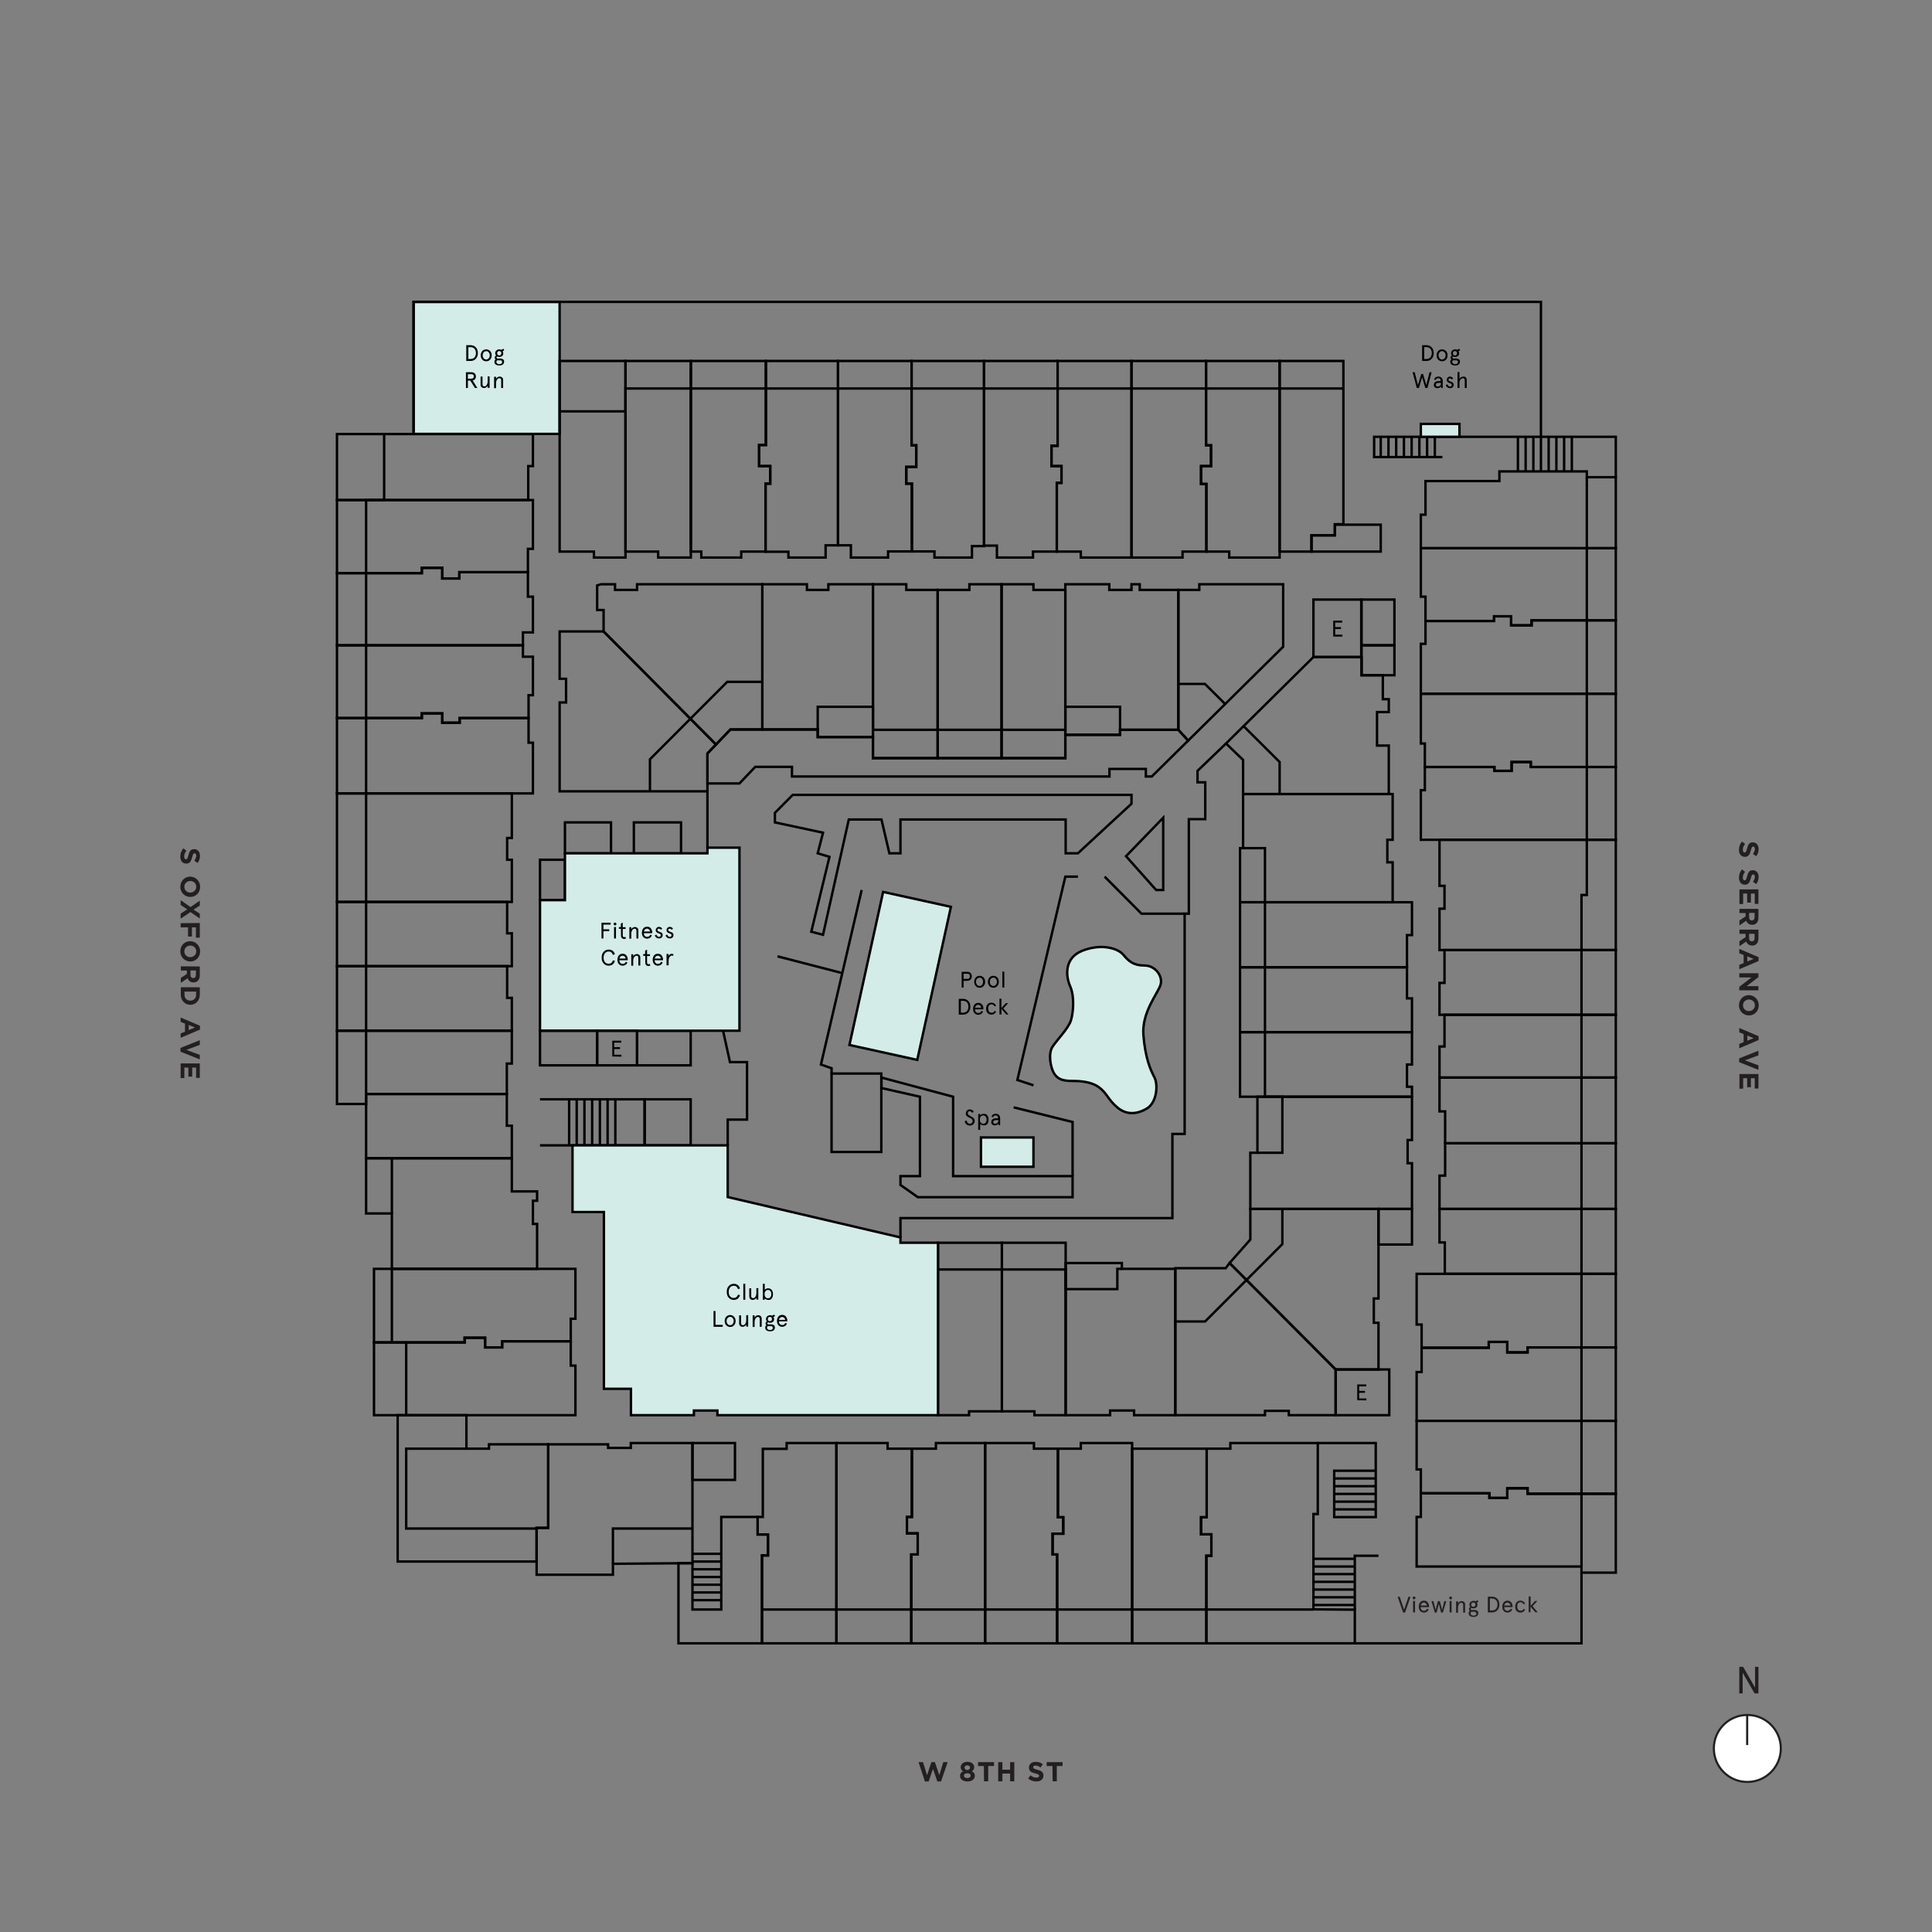 <?xml version="1.0" encoding="utf-8"?>
<svg version="1.1" id="Layer_1" xmlns="http://www.w3.org/2000/svg" xmlns:xlink="http://www.w3.org/1999/xlink" x="0px" y="0px"
	 viewBox="0 0 1200 1200" style="enable-background:new 0 0 1200 1200;" xml:space="preserve">
<rect x="0" y="0" width="1200" height="1200" fill="#808080" stroke="none"/>
<style type="text/css">
	.st0{fill:none;}
	.st1{fill:none;}
	.st2{fill:#231F20;}
	.st3{fill:#FFFFFF;stroke:#231F20;stroke-width:1.306;stroke-miterlimit:10;}
	.st4{fill:none;stroke:#231F20;stroke-width:1.306;stroke-miterlimit:10;}
	.st5{fill:#D3ECE8;stroke:#000000;stroke-width:1.5;stroke-miterlimit:10;}
	.st6{fill:none;stroke:#000000;stroke-width:1.5;stroke-miterlimit:10;}
	.st7{fill:none;stroke:#000000;stroke-width:1.5;stroke-miterlimit:10;}
	.st9{fill:#D3ECE8;stroke:#000000;stroke-width:1.5;stroke-miterlimit:10;}
	.st10{fill:none;stroke:#000000;stroke-width:1.5;stroke-miterlimit:10;}
	.st11{fill:#BCBEC0;}
</style>
<g id="Background">
	<path class="st0" d="M157.5,146.3v861.2c0,29.5,24.1,53.6,53.6,53.6h785.3c29.5,0,53.6-24.1,53.6-53.6V146.3H157.5z"/>
	<path class="st1" d="M897.9,563.6v-13.3h-3.8v-28.2h-11.5v-31.5h2.5v-28.9h-2.5v-61h2.9v-30.7h-2.7v-50.4h2.9V299h117.9v-28h-46.4
		v-83.5H256.9v82h90.7l0-45.3h486.8v101.3H858v17.1h-43.4v0.2h-20v4h-31.7v-4h-28.2v4.2h-63.6v-4.4h-29.5v3.5h-22.2V339h-15.8v7.3
		h-23v-3.8h-29v3.7H529v-7.4h-16v7.3h-23.3v-3.5h-29.3v3.7h-51.7v-3.7h-20.1v3.7h-19.7v-3.7h-21.3v-73H331v19.8h-2.9v21.3h3.1V341
		h-3.1v29.6h2.8v21.5h-6V408h5.8v23.7h-2.4v29.5h2.6v31.6h-13.3v27.7H315V534h2.8v26.5h-3.1v19.6h3.1V600h-2.6v20.2h2.6v40.1h-3.3
		v38.8h3.3v40.6h16v6.2H331V760h2.9V788h23.7v31h-3.3v29h3.3v30.8h-67.8v21h13.7v-2.8h74v2h14.2v-2.8h64.8v22.9h-26.5v80.5h18v-57.5
		h25.8v-42.3h14.8v-3.5h62.7v3.7h29.7v-4h61v3.9h29.2v-3.5h31.9v3.4h61v-3.8h51.6v103.8h25.7v21h140.8V973h-99.5V791.3h15.1v-20.2
		h-3.8v-40.8h3.8v-40.7h-3.8v-40.3h3.8v-18.6h-3.8v-24.4h3.8V590h-3.8v-26.4L897.9,563.6L897.9,563.6z"/>
</g>
<g id="Labels">
	<g>
		<path class="st2" d="M1090.1,1048.2v-12.9h2.1v16.5h-2.4l-7.4-12.8v12.8h-2.1v-16.5h2.4L1090.1,1048.2z"/>
	</g>
	<ellipse class="st3" cx="1085.3" cy="1086" rx="20.8" ry="20.8"/>
	<line class="st4" x1="1085.2" y1="1065.2" x2="1085.2" y2="1083.9"/>
	<g>
		<path class="st2" d="M570.5,1094.5h2.8l2.5,8.1l2.7-8.1h2.2l2.7,8.1l2.5-8.1h2.7l-4.1,12h-2.3l-2.7-7.8l-2.7,7.8h-2.3
			L570.5,1094.5z"/>
		<path class="st2" d="M596.3,1103.1L596.3,1103.1c0-1.5,0.7-2.3,1.9-2.9c-0.9-0.6-1.5-1.3-1.5-2.6v0c0-1.8,1.7-3.3,4.2-3.3
			s4.2,1.4,4.2,3.3v0c0,1.3-0.6,2-1.5,2.6c1.2,0.6,1.9,1.4,1.9,2.8v0c0,2.2-2,3.5-4.6,3.5S596.3,1105.2,596.3,1103.1z M602.9,1102.9
			L602.9,1102.9c0-1-0.9-1.5-2.1-1.5s-2.1,0.5-2.1,1.5v0c0,0.8,0.8,1.5,2.1,1.5S602.9,1103.7,602.9,1102.9z M602.5,1097.9
			L602.5,1097.9c0-0.8-0.6-1.4-1.7-1.4s-1.7,0.6-1.7,1.4v0c0,0.8,0.7,1.5,1.7,1.5C601.9,1099.3,602.5,1098.7,602.5,1097.9z"/>
		<path class="st2" d="M611.1,1096.9h-3.6v-2.4h9.9v2.4h-3.6v9.5h-2.6L611.1,1096.9L611.1,1096.9z"/>
		<path class="st2" d="M620,1094.5h2.6v4.7h4.8v-4.7h2.6v11.9h-2.6v-4.8h-4.8v4.8H620V1094.5z"/>
		<path class="st2" d="M638.6,1104.6l1.5-1.9c1.1,0.9,2.2,1.4,3.6,1.4c1.1,0,1.7-0.4,1.7-1.1v0c0-0.7-0.4-1-2.4-1.5
			c-2.4-0.6-3.9-1.3-3.9-3.6v0c0-2.2,1.7-3.6,4.2-3.6c1.7,0,3.2,0.5,4.4,1.5l-1.4,2c-1.1-0.7-2.1-1.2-3.1-1.2c-1,0-1.5,0.5-1.5,1v0
			c0,0.8,0.5,1,2.6,1.6c2.4,0.6,3.8,1.5,3.8,3.6v0c0,2.4-1.8,3.7-4.4,3.7C641.8,1106.5,640,1105.9,638.6,1104.6z"/>
		<path class="st2" d="M653.7,1096.9h-3.6v-2.4h9.9v2.4h-3.6v9.5h-2.6L653.7,1096.9L653.7,1096.9z"/>
	</g>
	<g>
		<path class="st2" d="M113.9,526.9l1.9,1.5c-0.9,1.1-1.4,2.2-1.4,3.6c0,1.1,0.4,1.7,1.1,1.7h0c0.7,0,1-0.4,1.5-2.4
			c0.6-2.4,1.3-3.9,3.6-3.9h0c2.2,0,3.6,1.7,3.6,4.2c0,1.7-0.5,3.2-1.5,4.4l-2-1.4c0.7-1.1,1.2-2.1,1.2-3.1s-0.5-1.5-1-1.5h0
			c-0.8,0-1,0.5-1.6,2.6c-0.6,2.4-1.5,3.8-3.6,3.8h0c-2.4,0-3.7-1.8-3.7-4.4C112,530.1,112.7,528.3,113.9,526.9z"/>
		<path class="st2" d="M118.1,544.5L118.1,544.5c3.4,0,6.2,2.7,6.2,6.3c0,3.7-2.7,6.3-6.1,6.3h0c-3.4,0-6.2-2.7-6.2-6.3
			S114.7,544.5,118.1,544.5z M118.1,554.4L118.1,554.4c2.1,0,3.8-1.5,3.8-3.6s-1.7-3.6-3.7-3.6h0c-2,0-3.7,1.5-3.7,3.6
			S116.1,554.4,118.1,554.4z"/>
		<path class="st2" d="M118.3,563.4l5.8-4v3.1l-3.9,2.5l3.9,2.5v3l-5.8-4l-6.1,4.1v-3.1l4.1-2.7l-4.1-2.7v-3L118.3,563.4z"/>
		<path class="st2" d="M124.1,573.3v9.1h-2.4v-6.4h-2.5v5.7h-2.4v-5.7h-4.6v-2.6L124.1,573.3L124.1,573.3z"/>
		<path class="st2" d="M118.1,584.6L118.1,584.6c3.4,0,6.2,2.7,6.2,6.3s-2.7,6.3-6.1,6.3h0c-3.4,0-6.2-2.7-6.2-6.3
			C112,587.2,114.7,584.6,118.1,584.6z M118.1,594.5L118.1,594.5c2.1,0,3.8-1.5,3.8-3.6c0-2.1-1.7-3.6-3.7-3.6h0
			c-2,0-3.7,1.5-3.7,3.6S116.1,594.5,118.1,594.5z"/>
		<path class="st2" d="M124.1,600.3v5.4c0,1.5-0.4,2.7-1.2,3.5c-0.7,0.7-1.6,1-2.7,1h0c-1.9,0-3.1-1-3.7-2.6l-4.2,2.9v-3.1l3.8-2.5
			v-2.1h-3.8v-2.6L124.1,600.3L124.1,600.3z M118.3,605.5c0,1.3,0.7,2,1.7,2h0c1.1,0,1.7-0.8,1.7-2.1v-2.6h-3.4
			C118.3,602.9,118.3,605.5,118.3,605.5z"/>
		<path class="st2" d="M124.1,613.2v4.6c0,3.7-2.6,6.3-5.9,6.3h0c-3.3,0-5.9-2.6-5.9-6.3v-4.6H124.1z M114.6,617.9
			c0,2.1,1.4,3.6,3.6,3.6h0c2.1,0,3.6-1.4,3.6-3.6v-2h-7.2V617.9z"/>
		<path class="st2" d="M124.2,637.1v2.4l-12,5.1v-2.7l2.7-1.1v-5l-2.7-1.1V632L124.2,637.1z M117.2,639.8l3.9-1.6l-3.9-1.6V639.8z"
			/>
		<path class="st2" d="M124.1,646.1v2.9l-8.4,3.1l8.4,3.1v2.8l-12-4.8v-2.3L124.1,646.1z"/>
		<path class="st2" d="M124.1,660.5v9h-2.3v-6.4h-2.4v5.6H117v-5.6h-2.5v6.5h-2.3v-9.1H124.1z"/>
	</g>
	<g>
		<path class="st2" d="M1082,522.7l1.9,1.5c-0.9,1.1-1.4,2.2-1.4,3.6c0,1.1,0.4,1.7,1.1,1.7h0c0.7,0,1-0.4,1.5-2.4
			c0.6-2.4,1.3-3.9,3.6-3.9h0c2.2,0,3.6,1.7,3.6,4.2c0,1.7-0.5,3.2-1.5,4.4l-2-1.4c0.7-1.1,1.2-2.1,1.2-3.1s-0.5-1.5-1-1.5h0
			c-0.8,0-1,0.5-1.6,2.6c-0.6,2.4-1.5,3.8-3.6,3.8h0c-2.4,0-3.7-1.8-3.7-4.4C1080.1,525.9,1080.7,524.1,1082,522.7z"/>
		<path class="st2" d="M1082,540l1.9,1.5c-0.9,1.1-1.4,2.2-1.4,3.6c0,1.1,0.4,1.7,1.1,1.7h0c0.7,0,1-0.4,1.5-2.4
			c0.6-2.4,1.3-3.9,3.6-3.9h0c2.2,0,3.6,1.7,3.6,4.2c0,1.7-0.5,3.2-1.5,4.4l-2-1.4c0.7-1.1,1.2-2.1,1.2-3.1s-0.5-1.5-1-1.5h0
			c-0.8,0-1,0.5-1.6,2.6c-0.6,2.4-1.5,3.8-3.6,3.8h0c-2.4,0-3.7-1.8-3.7-4.4C1080.1,543.3,1080.7,541.4,1082,540z"/>
		<path class="st2" d="M1092.2,552.4v9h-2.3V555h-2.4v5.6h-2.3V555h-2.5v6.5h-2.3v-9.1H1092.2z"/>
		<path class="st2" d="M1092.2,564.5v5.4c0,1.5-0.4,2.7-1.2,3.5c-0.7,0.7-1.6,1-2.7,1h0c-1.9,0-3.1-1-3.7-2.5l-4.2,2.9v-3.1l3.8-2.5
			v-2.1h-3.8v-2.6L1092.2,564.5L1092.2,564.5z M1086.4,569.7c0,1.3,0.7,2,1.7,2h0c1.1,0,1.7-0.8,1.7-2.1v-2.6h-3.4V569.7z"/>
		<path class="st2" d="M1092.2,577.4v5.4c0,1.5-0.4,2.7-1.2,3.5c-0.7,0.7-1.6,1-2.7,1h0c-1.9,0-3.1-1-3.7-2.5l-4.2,2.9v-3.1l3.8-2.5
			V580h-3.8v-2.6L1092.2,577.4L1092.2,577.4z M1086.4,582.7c0,1.3,0.7,2,1.7,2h0c1.1,0,1.7-0.8,1.7-2.1V580h-3.4V582.7z"/>
		<path class="st2" d="M1092.3,594.5v2.4l-12,5.1v-2.7l2.7-1.1v-5l-2.7-1.1v-2.7L1092.3,594.5z M1085.3,597.2l3.9-1.6l-3.9-1.6
			V597.2z"/>
		<path class="st2" d="M1092.2,604.5v2.4l-7.3,5.6h7.3v2.6h-11.9v-2.2l7.6-5.8h-7.6v-2.6L1092.2,604.5L1092.2,604.5z"/>
		<path class="st2" d="M1086.2,618.1L1086.2,618.1c3.4,0,6.2,2.7,6.2,6.3c0,3.7-2.7,6.3-6.1,6.3h0c-3.4,0-6.2-2.7-6.2-6.3
			S1082.8,618.1,1086.2,618.1z M1086.2,628L1086.2,628c2.1,0,3.8-1.5,3.8-3.6s-1.7-3.6-3.7-3.6h0c-2,0-3.7,1.5-3.7,3.6
			S1084.2,628,1086.2,628z"/>
		<path class="st2" d="M1092.3,643.6v2.4l-12,5.1v-2.7l2.7-1.1v-5l-2.7-1.1v-2.7L1092.3,643.6z M1085.3,646.4l3.9-1.6l-3.9-1.6
			V646.4z"/>
		<path class="st2" d="M1092.2,652.6v2.9l-8.4,3.1l8.4,3.1v2.8l-12-4.8v-2.3L1092.2,652.6z"/>
		<path class="st2" d="M1092.2,667.1v9h-2.3v-6.4h-2.4v5.6h-2.3v-5.6h-2.5v6.5h-2.3v-9.1H1092.2z"/>
	</g>
</g>
<g id="_x33__Simple_Plate">
	<rect x="256.9" y="187.5" class="st5" width="90.7" height="82"/>
	<g>
		<polygon class="st6" points="473.3,1020.7 473.3,966.1 477,966.1 477,953.1 470.6,953.1 470.6,942.2 473.8,942.2 473.8,899.9 
			488.6,899.9 488.6,896.3 515.2,896.3 519.5,896.3 519.5,1020.7 		"/>
		<polygon class="st7" points="470.6,942.2 448,942.2 448,999.7 430.1,999.7 430.1,970.9 421.4,970.9 421.4,1020.7 473.3,1020.7 
			473.3,966.1 477,966.1 477,953.1 470.6,953.1 		"/>
		<polygon class="st6" points="430.1,970.9 430.1,896.3 391.8,896.3 391.8,899.3 377.7,899.3 377.7,897.1 340.5,897.1 340.5,949 
			333.3,949 333.3,978.1 380.7,978.1 380.7,971.3 		"/>
		<polygon class="st6" points="340.5,897.1 303.7,897.1 303.7,899.8 289.7,899.8 289.7,879 247,879 247,969.9 333.3,969.9 
			333.3,949 340.5,949 		"/>
		<polygon class="st6" points="289.7,879 357.4,879 357.4,848.2 354.5,848.2 354.5,833.1 311.9,833.1 311.9,836.9 301.3,836.9 
			301.3,830.9 288.6,830.9 288.6,833.8 232.3,833.8 232.3,879 247,879 		"/>
		<polygon class="st6" points="354.5,833.1 354.5,819.1 357.4,819.1 357.4,788.1 232.3,788.1 232.3,833.8 288.6,833.8 288.6,830.9 
			301.3,830.9 301.3,836.9 311.9,836.9 311.9,833.1 		"/>
		<polygon class="st6" points="333.6,788.1 333.6,760.2 331,760.2 331,745.8 333.6,745.8 333.6,740 317.9,740 317.9,719.4 
			227.4,719.4 227.4,753.7 243.4,753.7 243.4,788.1 		"/>
		<polygon class="st6" points="317.9,719.4 317.9,699.2 314.8,699.2 314.8,679.5 227.4,679.5 227.4,719.4 		"/>
		<polygon class="st6" points="314.8,679.5 314.8,660.6 317.9,660.6 317.9,640.2 209.3,640.2 209.3,685.7 227.4,685.7 227.4,679.5 
					"/>
		<polygon class="st6" points="317.9,640.2 317.9,619.8 315,619.8 315,600.1 209.3,600.1 209.3,640.2 		"/>
		<polygon class="st6" points="315,600.1 317.9,600.1 317.9,579.7 315,579.7 315,560.2 209.3,560.2 209.3,600.1 		"/>
		<polygon class="st6" points="315,560.2 317.9,560.2 317.9,534 315,534 315,520.5 317.9,520.5 317.9,492.8 209.3,492.8 
			209.3,560.2 		"/>
		<polygon class="st6" points="317.9,492.8 331,492.8 331,461.3 328.3,461.3 328.3,446 285.5,446 285.5,448.9 274.7,448.9 
			274.7,443.1 262,443.1 262,446 209.3,446 209.3,492.8 		"/>
		<polygon class="st6" points="328.3,446 328.3,431.8 331,431.8 331,407.9 324.8,407.9 324.8,400.8 209.3,400.8 209.3,446 262,446 
			262,443.1 274.7,443.1 274.7,448.9 285.5,448.9 285.5,446 		"/>
		<polygon class="st6" points="324.8,400.8 324.8,392.8 331,392.8 331,370.6 327.9,370.6 327.9,355.4 285.3,355.4 285.3,359.3 
			274.7,359.3 274.7,352.7 262,352.7 262,356 209.3,356 209.3,400.8 		"/>
		<polygon class="st6" points="327.9,355.4 327.9,340.9 331,340.9 331,310.6 209.3,310.6 209.3,356 262,356 262,352.7 274.7,352.7 
			274.7,359.3 285.3,359.3 285.3,355.4 		"/>
		<polygon class="st6" points="328.1,310.6 328.1,289.5 331,289.5 331,269.6 209.3,269.6 209.3,310.6 		"/>
		<polygon class="st6" points="347.6,342.6 368.9,342.6 368.9,346.3 388.5,346.3 388.5,224.2 347.6,224.2 		"/>
		<polygon class="st6" points="388.5,224.2 429.1,224.2 429.1,346.3 408.8,346.3 408.8,342.6 388.5,342.6 		"/>
		<polygon class="st6" points="429.1,342.6 435.6,342.6 435.6,346.3 460.4,346.3 460.4,342.6 475.5,342.6 475.5,300.4 478.4,300.4 
			478.4,289.5 471.5,289.5 471.5,276.4 475.7,276.4 475.7,224.2 429.1,224.2 		"/>
		<polygon class="st6" points="475.7,224.2 520.5,224.2 520.5,338.7 512.8,338.7 512.8,346.3 489.7,346.3 489.7,342.7 475.5,342.7 
			475.5,300.4 478.4,300.4 478.4,289.5 471.5,289.5 471.5,276.4 475.7,276.4 		"/>
		<polygon class="st6" points="520.5,338.7 528.5,338.7 528.5,346.3 551.6,346.3 551.6,342.5 566.4,342.5 566.4,300.4 562.9,300.4 
			562.9,290 569.1,290 569.1,276.6 566.2,276.6 566.2,224.2 520.5,224.2 		"/>
		<polygon class="st6" points="566.2,224.2 611.2,224.2 611.2,339.2 603.7,339.2 603.7,346.3 580.4,346.3 580.4,342.5 566.4,342.5 
			566.4,300.4 562.9,300.4 562.9,290 569.1,290 569.1,276.6 566.2,276.6 		"/>
		<polygon class="st6" points="611.2,224.2 656.9,224.2 656.9,276.9 653.1,276.9 653.1,289.5 659.3,289.5 659.3,299.9 656.4,299.9 
			656.4,342.6 641.6,342.6 641.6,346.3 619.2,346.3 619.2,338.9 611.2,338.9 		"/>
		<polygon class="st6" points="656.4,342.6 671.3,342.6 671.3,346.3 702.8,346.3 702.8,224.2 656.9,224.2 656.9,276.9 653.1,276.9 
			653.1,289.5 659.3,289.5 659.3,299.9 656.4,299.9 		"/>
		<polygon class="st6" points="702.8,346.3 734.5,346.3 734.5,342.6 749.3,342.6 749.3,300.6 746,300.6 746,289.5 752.2,289.5 
			752.2,276.6 749.1,276.6 749.1,224.2 702.8,224.2 		"/>
		<polygon class="st6" points="749.3,342.6 763.5,342.6 763.5,346.3 794.8,346.3 794.8,224.2 749.1,224.2 749.1,276.6 752.2,276.6 
			752.2,289.5 746,289.5 746,300.6 749.3,300.6 		"/>
		<polygon class="st6" points="794.8,224.2 834.4,224.2 834.4,325.6 829.1,325.6 829.1,332.5 814.6,332.5 814.6,342.6 794.8,342.6 
					"/>
		<polygon class="st6" points="985.6,292.8 985.6,296.4 1003.6,296.4 1003.6,340.5 882.5,340.5 882.5,319.7 885.4,319.7 
			885.4,298.8 931.3,298.8 931.3,292.8 		"/>
		<polygon class="st6" points="882.5,340.5 882.5,370.6 885.4,370.6 885.4,385.7 928,385.7 928,382.8 938.6,382.8 938.6,388.4 
			951.3,388.4 951.3,385.3 1003.6,385.3 1003.6,340.5 		"/>
		<polygon class="st6" points="885.4,385.7 885.4,399.9 882.5,399.9 882.5,430.9 1003.6,430.9 1003.6,385.3 951.3,385.3 
			951.3,388.4 938.6,388.4 938.6,382.8 928,382.8 928,385.7 		"/>
		<polygon class="st6" points="1003.6,430.9 1003.6,476.4 950.8,476.4 950.8,473.3 938.9,473.3 938.9,478.8 928.2,478.8 
			928.2,476.4 885,476.4 885,461.8 882.5,461.8 882.5,430.9 		"/>
		<polygon class="st6" points="1003.6,476.4 1003.6,521.6 882.5,521.6 882.5,490.8 885,490.8 885,476.4 928.2,476.4 928.2,478.8 
			938.9,478.8 938.9,473.3 950.8,473.3 950.8,476.4 		"/>
		<polygon class="st6" points="1003.6,521.6 894.1,521.6 894.1,550.2 897.2,550.2 897.2,564.4 894.1,564.4 894.1,590.1 
			1003.6,590.1 		"/>
		<polygon class="st6" points="1003.6,590.1 897.2,590.1 897.2,610.5 894.1,610.5 894.1,630.3 1003.6,630.3 		"/>
		<polygon class="st6" points="1003.6,630.3 897.2,630.3 897.2,650 894.1,650 894.1,669.3 1003.6,669.3 		"/>
		<polygon class="st6" points="1003.6,669.3 894.1,669.3 894.1,690.3 897.6,690.3 897.6,710.1 1003.6,710.1 		"/>
		<polygon class="st6" points="897.6,710.1 897.6,730.2 894.1,730.2 894.1,750.9 1003.6,750.9 1003.6,710.1 		"/>
		<polygon class="st6" points="894.1,750.9 894.1,771.7 897.4,771.7 897.4,791.2 1003.6,791.2 1003.6,750.9 		"/>
		<polygon class="st6" points="1003.6,791.2 879.9,791.2 879.9,822.7 883,822.7 883,837.1 924.7,837.1 924.7,833.5 936.2,833.5 
			936.2,840 948.8,840 948.8,836.9 1003.6,836.9 		"/>
		<polygon class="st6" points="1003.6,836.9 948.8,836.9 948.8,840 936.2,840 936.2,833.5 924.7,833.5 924.7,837.1 883,837.1 
			883,852.2 879.9,852.2 879.9,882.5 1003.6,882.5 		"/>
		<polygon class="st6" points="1003.6,882.5 1003.6,927.8 948.8,927.8 948.8,924.4 936.2,924.4 936.2,930.4 925.1,930.4 
			925.1,927.5 882.5,927.5 882.5,912.7 879.9,912.7 879.9,882.5 		"/>
		<polygon class="st6" points="1003.6,927.8 948.8,927.8 948.8,924.4 936.2,924.4 936.2,930.4 925.1,930.4 925.1,927.5 882.5,927.5 
			882.5,942.2 879.9,942.2 879.9,973 982.3,973 982.3,976.8 1003.6,976.8 		"/>
		<polygon class="st6" points="841.5,999.8 841.5,1020.7 749.3,1020.7 749.3,966.3 752.4,966.3 752.4,953 746,953 746,942.4 
			749.5,942.4 749.5,899.8 764.2,899.8 764.2,896.3 818.5,896.3 818.5,940.4 815.8,940.4 815.8,999.6 		"/>
		<polygon class="st6" points="749.5,899.8 703.2,899.8 703.2,1020.7 749.3,1020.7 749.3,966.3 752.4,966.3 752.4,953 746,953 
			746,942.4 749.5,942.4 		"/>
		<polygon class="st6" points="703.2,899.8 703.2,896.3 671.3,896.3 671.3,899.8 657.1,899.8 657.1,942.4 660.4,942.4 660.4,952.6 
			653.8,952.6 653.8,965.5 656.6,965.5 656.6,1020.7 703.2,1020.7 		"/>
		<polygon class="st6" points="657.1,899.8 642.2,899.8 642.2,896.3 611.9,896.3 611.9,1020.7 656.6,1020.7 656.6,965.5 
			653.8,965.5 653.8,952.6 660.4,952.6 660.4,942.4 657.1,942.4 		"/>
		<polygon class="st6" points="611.9,1020.7 566,1020.7 566,965.5 570,965.5 570,952.4 563.3,952.4 563.3,942.2 566.4,942.2 
			566.4,899.8 581.3,899.8 581.3,896.3 611.9,896.3 		"/>
		<polygon class="st6" points="566,1020.7 519.5,1020.7 519.5,896.3 551.3,896.3 551.3,899.8 566.4,899.8 566.4,942.2 563.3,942.2 
			563.3,952.4 570,952.4 570,965.5 566,965.5 		"/>
		<polygon class="st6" points="730,879 730,788.1 696.8,788.1 696.8,784.5 661.9,784.5 661.9,879 689.5,879 689.5,876.1 
			704.4,876.1 704.4,879 		"/>
		<polygon class="st6" points="661.9,879 642.5,879 642.5,876.6 622.3,876.6 622.3,771.9 661.9,771.9 		"/>
		<polygon class="st6" points="622.3,876.6 601.9,876.6 601.9,879 582.6,879 582.6,771.9 622.3,771.9 		"/>
		<polygon class="st6" points="730,879 785.7,879 785.7,876.3 800.5,876.3 800.5,879 829.6,879 829.6,850.6 763.7,784.5 
			761.3,787.7 730,787.7 		"/>
		<polygon class="st6" points="829.6,850.6 856.2,850.6 856.2,821.6 853.3,821.6 853.3,806.5 856.2,806.5 856.2,750.9 776.6,750.9 
			776.6,769.9 763.7,784.5 		"/>
		<polygon class="st6" points="856.2,750.9 877,750.9 877,722.5 874.3,722.5 874.3,708.1 877,708.1 877,681.2 781,681.2 781,716 
			776.6,716 776.6,750.9 		"/>
		<polygon class="st6" points="781,681.2 770.2,681.2 770.2,641.1 877,641.1 877,661.2 873.9,661.2 873.9,675 877,675 877,681.2 		
			"/>
		<polygon class="st6" points="877,641.1 877,620.1 873.9,620.1 873.9,600.8 770.2,600.8 770.2,641.1 		"/>
		<polygon class="st6" points="873.9,600.8 873.9,580.8 877,580.8 877,560.4 770.2,560.4 770.2,600.8 		"/>
		<polygon class="st6" points="865,560.4 865,535.6 861.7,535.6 861.7,521.6 865,521.6 865,493.2 772.1,493.2 772.1,526.8 
			770.2,526.8 770.2,560.4 		"/>
		<polygon class="st6" points="862.6,493.2 862.6,463.1 855.3,463.1 855.3,442.3 862.6,442.3 862.6,434.3 858.9,434.3 858.9,419.4 
			845.7,419.4 845.7,408.1 815.8,408.1 761.5,461.8 772.1,472 772.1,493.2 		"/>
		<polygon class="st6" points="738,460 797,401.7 797,362.9 744.9,362.9 744.9,366.4 731.9,366.4 731.9,453.3 		"/>
		<polygon class="st6" points="731.9,366.4 707.9,366.4 707.9,362.9 702.8,362.9 702.8,366.4 689,366.4 689,362.9 661.7,362.9 
			661.7,456.4 695.7,456.4 695.7,453.3 731.9,453.3 		"/>
		<polygon class="st6" points="661.7,456.4 661.7,470.9 622.1,470.9 622.1,362.9 641.9,362.9 641.9,366.4 661.7,366.4 		"/>
		<polygon class="st6" points="622.1,362.9 602.1,362.9 602.1,366.4 582.4,366.4 582.4,470.9 622.1,470.9 		"/>
		<polygon class="st6" points="582.4,366.4 562.9,366.4 562.9,362.9 542.2,362.9 542.2,470.9 582.4,470.9 		"/>
		<polygon class="st6" points="542.2,362.9 542.2,457.8 507.9,457.8 507.9,453.1 473.5,453.1 473.5,362.9 501.2,362.9 501.2,366.4 
			514.5,366.4 514.5,362.9 		"/>
		<polygon class="st6" points="473.5,453.1 453.7,453.1 444.7,462.4 374.9,392.2 374.9,378.9 370.9,378.9 370.9,363.6 373.3,362.9 
			382,362.9 382,366.4 395.7,366.4 395.7,362.9 473.5,362.9 		"/>
		<polygon class="st6" points="444.7,462.4 439.4,468 439.4,491.5 347.6,491.5 347.6,436.3 351.6,436.3 351.6,421.6 347.6,421.6 
			347.6,392.2 374.9,392.2 		"/>
	</g>
	<polyline class="st7" points="895.9,283.9 853.5,283.9 853.5,271.3 1003.6,271.3 1003.6,296.4 	"/>
	<g>
		<line class="st7" x1="857.6" y1="283.4" x2="857.6" y2="271.3"/>
		<line class="st7" x1="862.4" y1="283.4" x2="862.4" y2="271.3"/>
		<line class="st7" x1="867.2" y1="283.4" x2="867.2" y2="271.3"/>
		<line class="st7" x1="872" y1="283.4" x2="872" y2="271.3"/>
		<line class="st7" x1="876.8" y1="283.4" x2="876.8" y2="271.3"/>
		<line class="st7" x1="881.6" y1="283.4" x2="881.6" y2="271.3"/>
		<line class="st7" x1="886.4" y1="283.4" x2="886.4" y2="271.3"/>
		<line class="st7" x1="891.2" y1="283.4" x2="891.2" y2="271.3"/>
	</g>
	<polyline class="st7" points="957.1,271.3 957.1,187.5 256.9,187.5 256.9,269.6 	"/>
	<rect x="845.7" y="400.8" class="st7" width="20.4" height="18.6"/>
	<rect x="845.7" y="372.4" class="st7" width="20.4" height="28.4"/>
	<rect x="815.8" y="372.4" class="st7" width="29.7" height="35.7"/>
	<polygon class="st7" points="814.6,342.6 857.6,342.6 857.6,325.9 834.4,325.9 829.1,325.9 829.1,332.5 814.6,332.5 	"/>
	<polyline class="st7" points="841.5,1020.7 982.3,1020.7 982.3,976.8 	"/>
	<polyline class="st7" points="841.5,999.8 841.5,966.3 856.2,966.3 	"/>
	<g>
		<line class="st7" x1="942.8" y1="292.6" x2="942.8" y2="271.3"/>
		<line class="st7" x1="947.6" y1="292.6" x2="947.6" y2="271.3"/>
		<line class="st7" x1="952.4" y1="292.6" x2="952.4" y2="271.3"/>
		<line class="st7" x1="961.9" y1="292.6" x2="961.9" y2="271.3"/>
		<line class="st7" x1="966.7" y1="292.6" x2="966.7" y2="271.3"/>
		<line class="st7" x1="971.5" y1="292.6" x2="971.5" y2="271.3"/>
		<line class="st7" x1="976.3" y1="292.6" x2="976.3" y2="271.3"/>
		<line class="st7" x1="957.1" y1="292.6" x2="957.1" y2="271.3"/>
	</g>
	<g>
		<line class="st7" x1="815.8" y1="968.2" x2="841.5" y2="968.2"/>
		<line class="st7" x1="815.8" y1="973" x2="841.5" y2="973"/>
		<line class="st7" x1="815.8" y1="982.5" x2="841.5" y2="982.5"/>
		<line class="st7" x1="815.8" y1="987.3" x2="841.5" y2="987.3"/>
		<line class="st7" x1="815.8" y1="992.1" x2="841.5" y2="992.1"/>
		<line class="st7" x1="815.8" y1="996.9" x2="841.5" y2="996.9"/>
		<line class="st7" x1="815.8" y1="977.7" x2="841.5" y2="977.7"/>
	</g>
	<g>
		<line class="st7" x1="429.6" y1="965.1" x2="447.9" y2="965.1"/>
		<line class="st7" x1="429.6" y1="969.9" x2="447.9" y2="969.9"/>
		<line class="st7" x1="429.6" y1="979.5" x2="447.9" y2="979.5"/>
		<line class="st7" x1="429.6" y1="984.3" x2="447.9" y2="984.3"/>
		<line class="st7" x1="429.6" y1="989.1" x2="447.9" y2="989.1"/>
		<line class="st7" x1="429.6" y1="993.9" x2="447.9" y2="993.9"/>
		<line class="st7" x1="429.6" y1="974.7" x2="447.9" y2="974.7"/>
	</g>
	<g>
		<polyline class="st7" points="854.5,913.5 828.7,913.5 828.7,942.3 854.5,942.3 854.5,896.3 818.5,896.3 		"/>
		<line class="st7" x1="828.7" y1="918.3" x2="854.5" y2="918.3"/>
		<line class="st7" x1="828.7" y1="927.9" x2="854.5" y2="927.9"/>
		<line class="st7" x1="828.7" y1="932.7" x2="854.5" y2="932.7"/>
		<line class="st7" x1="828.7" y1="937.5" x2="854.5" y2="937.5"/>
		<line class="st7" x1="828.7" y1="923.1" x2="854.5" y2="923.1"/>
	</g>
	<rect x="829.6" y="850.6" class="st7" width="33.3" height="28.4"/>
	<rect x="856.2" y="750.9" class="st7" width="20.8" height="22.1"/>
	<rect x="430.1" y="896.3" class="st7" width="26.4" height="22.9"/>
	<rect x="400.4" y="682.8" class="st7" width="28.6" height="28.6"/>
	<rect x="395.7" y="640.2" class="st7" width="33.3" height="21.5"/>
	<rect x="335.4" y="534" class="st7" width="15.5" height="25.1"/>
	<rect x="350.9" y="510.8" class="st7" width="28.6" height="19.3"/>
	<rect x="393.7" y="510.8" class="st7" width="29.3" height="19.3"/>
	<polygon class="st5" points="350.9,534 350.9,530 379.5,530 393.7,530 423,530 439.4,530 439.4,526.5 459.3,526.5 459.3,640.2 
		429,640.2 395.7,640.2 335.4,640.2 335.4,559.1 350.9,559.1 	"/>
	<rect x="370.9" y="640.2" class="st7" width="24.8" height="21.5"/>
	<rect x="335.4" y="640.2" class="st7" width="35.5" height="21.5"/>
	<g>
		<line class="st7" x1="382.2" y1="682.4" x2="382.2" y2="711.4"/>
		<line class="st7" x1="377.4" y1="682.4" x2="377.4" y2="711.4"/>
		<line class="st7" x1="367.8" y1="682.4" x2="367.8" y2="711.4"/>
		<line class="st7" x1="363" y1="682.4" x2="363" y2="711.4"/>
		<line class="st7" x1="358.2" y1="682.4" x2="358.2" y2="711.4"/>
		<line class="st7" x1="353.5" y1="682.4" x2="353.5" y2="711.4"/>
		<line class="st7" x1="372.6" y1="682.4" x2="372.6" y2="711.4"/>
	</g>
	<polyline class="st7" points="335.4,711.4 400.4,711.4 400.4,682.8 335.4,682.8 	"/>
	<polygon class="st5" points="355.6,711.4 355.6,752.8 375.1,752.8 375.1,862.6 391.9,862.6 391.9,879 431,879 431,876.1 
		445.6,876.1 445.6,879 582.6,879 582.6,771.9 559.3,771.9 559.3,768.6 452,743.5 452,711.4 429,711.4 	"/>
	<line class="st7" x1="439.4" y1="526.5" x2="439.4" y2="491.5"/>
	<polyline class="st7" points="452,711.4 452,695.4 464,695.4 464,659.7 453.4,659.7 449.1,640.2 	"/>
	<polyline class="st7" points="559.3,768.6 559.3,756.6 728.2,756.6 728.2,704.3 735.8,704.3 735.8,567.5 738.4,567.5 738.4,508.8 
		748.6,508.8 748.6,485.9 743.8,485.9 743.8,478.8 761.5,461.8 	"/>
	<polyline class="st7" points="629.6,687.8 666.2,696.9 666.2,730.5 	"/>
	<polygon class="st7" points="666.2,730.5 592,730.5 592,681.2 547.5,669.3 547.5,675.8 571.4,681.2 571.4,730.5 559.3,730.5 
		559.3,736 570.1,743.6 666.2,743.6 	"/>
	<rect x="609.3" y="706.5" class="st5" width="32.6" height="18.2"/>
	
		<rect x="510.3" y="584.9" transform="matrix(0.215 -0.977 0.977 0.215 -153.556 1021.865)" class="st9" width="97.3" height="43.1"/>
	<polyline class="st7" points="641.9,674.1 631.9,670.8 661.7,544.5 669.5,544.5 	"/>
	<polygon class="st7" points="669.5,530 661.9,530 661.9,509 559.3,509 559.3,530 552.4,530 547.5,509 527.2,509 511.2,580.6 
		503.9,578.7 515.2,532.2 507.9,530 511.2,517.2 481.3,510.8 481.3,504.9 492.4,493.7 702.8,493.7 702.8,499.2 	"/>
	<polygon class="st7" points="439.4,486.6 459.3,486.6 469.1,476.3 491.9,476.3 491.9,482.3 689.1,482.3 689.1,477.6 711.7,477.6 
		711.7,482.3 715.4,482.3 738,460 731.9,453.3 695.7,453.3 695.7,456.4 661.7,456.4 661.7,470.9 542.2,470.9 542.2,457.8 
		507.9,457.8 507.9,453.1 453.7,453.1 439.4,468 	"/>
	<polyline class="st7" points="535.2,552.8 509.9,661.2 516.5,663.5 516.5,666.8 	"/>
	<rect x="516.5" y="666.8" class="st7" width="30.9" height="48.7"/>
	<line class="st7" x1="523.1" y1="604.4" x2="482.9" y2="594"/>
	<polyline class="st7" points="735.8,567.5 709,567.5 686.1,544.5 	"/>
	<polygon class="st7" points="699.4,531.8 722.5,507.9 722.5,552.8 718.1,552.8 	"/>
	<path class="st5" d="M682.3,675.1c-4.3-3-10.5-3.7-16.1-3.7s-9.1-0.8-11.5-4.7c-2.3-3.8-3.7-12.3-1-16.5c2.7-4.2,10-11.5,11.5-16.5
		c1.5-5,2.3-14.8-0.5-21.1s-3.8-17.6,7.6-22.1c11.5-4.5,21.9-1.7,25.4,2.5c3.5,4.2,6.4,6.7,13.2,6.7s11.6,6.8,9.9,12.1
		s-11.8,17.1-10.6,31.3s4.3,21.2,6.8,26s1.5,15.9-4.8,19.5c-6.3,3.7-12.8,4-18.5-1C688.1,682.8,687.5,678.8,682.3,675.1z"/>
	<rect x="882.5" y="263.3" class="st5" width="24" height="8"/>
	<g>
		<path d="M373.6,582.9v-9.8h5.7v1.2h-4.5v2.9h3.6v1.2h-3.6v4.5L373.6,582.9L373.6,582.9z"/>
		<path d="M381.1,573.9c0-0.3,0.1-0.5,0.3-0.6c0.2-0.2,0.4-0.3,0.6-0.3s0.5,0.1,0.6,0.3c0.2,0.2,0.3,0.4,0.3,0.6
			c0,0.2-0.1,0.4-0.3,0.6c-0.2,0.2-0.4,0.3-0.6,0.3s-0.5-0.1-0.6-0.3S381.1,574.1,381.1,573.9z M381.4,582.9v-7.1h1.2v7.1H381.4z"/>
		<path d="M385.6,576.9h-1.2v-1.1h1.2v-2.1l1.2-0.7v2.9h1.8v1.1h-1.8v3.9c0,0.4,0.1,0.7,0.2,0.9c0.2,0.2,0.4,0.3,0.7,0.3
			c0.3,0,0.6-0.1,0.8-0.2l0.3,1c-0.3,0.2-0.7,0.3-1.1,0.3c-0.6,0-1.1-0.2-1.5-0.6c-0.4-0.4-0.5-1-0.5-1.7V576.9z"/>
		<path d="M396.5,577.9v5h-1.2v-4.7c0-1-0.4-1.4-1.2-1.4c-0.5,0-1,0.3-1.4,0.9c-0.4,0.6-0.6,1.3-0.6,2.3v3h-1.2v-7.1h1.2v1.3
			c0.5-0.9,1.3-1.4,2.3-1.4c0.6,0,1.1,0.2,1.5,0.6C396.3,576.7,396.5,577.2,396.5,577.9z"/>
		<path d="M405.1,579.1v0.5h-5.2c0,0.7,0.2,1.3,0.6,1.7s0.8,0.6,1.4,0.6c0.5,0,0.9-0.1,1.2-0.3c0.3-0.2,0.6-0.6,0.8-1l1,0.4
			c-0.3,0.7-0.7,1.2-1.2,1.5c-0.5,0.3-1.1,0.5-1.8,0.5c-1,0-1.8-0.4-2.4-1.1c-0.6-0.7-0.8-1.6-0.8-2.6c0-1,0.3-1.9,0.8-2.6
			c0.6-0.7,1.3-1.1,2.4-1.1c1,0,1.8,0.3,2.3,1C404.8,577.3,405.1,578.1,405.1,579.1z M401.9,576.8c-0.5,0-0.9,0.2-1.3,0.5
			c-0.3,0.3-0.5,0.7-0.7,1.3h3.9c-0.1-0.6-0.3-1-0.7-1.3S402.4,576.8,401.9,576.8z"/>
		<path d="M409.3,575.7c0.9,0,1.5,0.4,2,1.1l-0.8,0.7c-0.4-0.5-0.9-0.7-1.3-0.7c-0.3,0-0.5,0.1-0.6,0.2c-0.2,0.2-0.2,0.4-0.2,0.7
			c0,0.2,0.1,0.4,0.3,0.6c0.2,0.2,0.5,0.3,0.8,0.4c0.3,0.1,0.6,0.3,1,0.4c0.3,0.1,0.6,0.4,0.8,0.6c0.2,0.3,0.3,0.6,0.3,1
			c0,0.7-0.2,1.2-0.6,1.6c-0.4,0.4-1,0.6-1.7,0.6c-0.6,0-1.2-0.2-1.6-0.5s-0.8-0.8-1-1.4l1-0.5c0.4,0.9,0.9,1.4,1.6,1.4
			c0.8,0,1.1-0.4,1.1-1.1c0-0.4-0.4-0.8-1.1-1c-0.3-0.1-0.4-0.2-0.6-0.2c-0.1-0.1-0.3-0.2-0.5-0.3c-0.2-0.1-0.4-0.3-0.5-0.4
			c-0.1-0.1-0.2-0.3-0.3-0.5c-0.1-0.2-0.1-0.5-0.1-0.7c0-0.6,0.2-1,0.6-1.4S408.7,575.7,409.3,575.7z"/>
		<path d="M416,575.7c0.9,0,1.5,0.4,2,1.1l-0.8,0.7c-0.4-0.5-0.9-0.7-1.3-0.7c-0.3,0-0.5,0.1-0.6,0.2c-0.2,0.2-0.2,0.4-0.2,0.7
			c0,0.2,0.1,0.4,0.3,0.6c0.2,0.2,0.5,0.3,0.8,0.4c0.3,0.1,0.6,0.3,1,0.4c0.3,0.1,0.6,0.4,0.8,0.6c0.2,0.3,0.3,0.6,0.3,1
			c0,0.7-0.2,1.2-0.6,1.6c-0.4,0.4-1,0.6-1.7,0.6c-0.6,0-1.2-0.2-1.6-0.5s-0.8-0.8-1-1.4l1-0.5c0.4,0.9,0.9,1.4,1.6,1.4
			c0.8,0,1.1-0.4,1.1-1.1c0-0.4-0.4-0.8-1.1-1c-0.3-0.1-0.4-0.2-0.6-0.2c-0.1-0.1-0.3-0.2-0.5-0.3c-0.2-0.1-0.4-0.3-0.5-0.4
			c-0.1-0.1-0.2-0.3-0.3-0.5c-0.1-0.2-0.1-0.5-0.1-0.7c0-0.6,0.2-1,0.6-1.4S415.4,575.7,416,575.7z"/>
		<path d="M380.7,596.5l1.2,0.3c-0.2,0.9-0.7,1.6-1.3,2.2c-0.7,0.5-1.5,0.8-2.5,0.8c-1.2,0-2.3-0.4-3.1-1.3
			c-0.9-0.9-1.3-2.1-1.3-3.7c0-1.6,0.4-2.8,1.3-3.7c0.9-0.9,1.9-1.3,3.1-1.3c1,0,1.8,0.3,2.5,0.8c0.7,0.6,1.1,1.3,1.3,2.1l-1.2,0.4
			c-0.5-1.4-1.3-2.1-2.6-2.1c-0.9,0-1.7,0.3-2.3,1c-0.6,0.7-0.9,1.6-0.9,2.8s0.3,2.2,0.9,2.8c0.6,0.7,1.3,1,2.3,1
			C379.4,598.6,380.3,597.9,380.7,596.5z"/>
		<path d="M389.9,595.9v0.5h-5.2c0,0.7,0.2,1.3,0.6,1.7s0.8,0.6,1.4,0.6c0.5,0,0.9-0.1,1.2-0.3c0.3-0.2,0.6-0.6,0.8-1l1,0.4
			c-0.3,0.7-0.7,1.2-1.2,1.5c-0.5,0.3-1.1,0.5-1.8,0.5c-1,0-1.8-0.4-2.4-1.1c-0.6-0.7-0.8-1.6-0.8-2.6c0-1,0.3-1.9,0.8-2.6
			c0.6-0.7,1.3-1.1,2.4-1.1c1,0,1.8,0.3,2.3,1C389.6,594.1,389.9,594.9,389.9,595.9z M386.7,593.6c-0.5,0-0.9,0.2-1.3,0.5
			c-0.3,0.3-0.5,0.7-0.7,1.3h3.9c-0.1-0.6-0.3-1-0.7-1.3S387.2,593.6,386.7,593.6z"/>
		<path d="M397.7,594.7v5h-1.2V595c0-1-0.4-1.4-1.2-1.4c-0.5,0-1,0.3-1.4,0.9c-0.4,0.6-0.6,1.3-0.6,2.3v3h-1.2v-7.1h1.2v1.3
			c0.5-0.9,1.3-1.4,2.3-1.4c0.6,0,1.1,0.2,1.5,0.6C397.5,593.5,397.7,594,397.7,594.7z"/>
		<path d="M400.7,593.7h-1.2v-1.1h1.2v-2.1l1.2-0.7v2.9h1.8v1.1h-1.8v3.9c0,0.4,0.1,0.7,0.2,0.9c0.2,0.2,0.4,0.3,0.7,0.3
			c0.3,0,0.6-0.1,0.8-0.2l0.3,1c-0.3,0.2-0.7,0.3-1.1,0.3c-0.6,0-1.1-0.2-1.5-0.6c-0.4-0.4-0.5-1-0.5-1.7V593.7z"/>
		<path d="M411.8,595.9v0.5h-5.2c0,0.7,0.2,1.3,0.6,1.7s0.8,0.6,1.4,0.6c0.5,0,0.9-0.1,1.2-0.3c0.3-0.2,0.6-0.6,0.8-1l1,0.4
			c-0.3,0.7-0.7,1.2-1.2,1.5c-0.5,0.3-1.1,0.5-1.8,0.5c-1,0-1.8-0.4-2.4-1.1c-0.6-0.7-0.8-1.6-0.8-2.6c0-1,0.3-1.9,0.8-2.6
			c0.6-0.7,1.3-1.1,2.4-1.1c1,0,1.8,0.3,2.3,1C411.5,594.1,411.8,594.9,411.8,595.9z M408.6,593.6c-0.5,0-0.9,0.2-1.3,0.5
			c-0.3,0.3-0.5,0.7-0.7,1.3h3.9c-0.1-0.6-0.3-1-0.7-1.3S409.1,593.6,408.6,593.6z"/>
		<path d="M418.3,592.7l-0.2,1c-0.3-0.1-0.6-0.2-0.8-0.2c-0.5,0-1,0.3-1.4,0.9c-0.4,0.6-0.6,1.4-0.6,2.5v2.7H414v-7.1h1.2v1.2
			c0.2-0.4,0.5-0.7,0.9-0.9c0.4-0.2,0.8-0.4,1.2-0.4C417.7,592.5,418,592.6,418.3,592.7z"/>
	</g>
	<g>
		<path d="M600.7,609.2h-2.2v4.2h-1.2v-9.8h3.4c0.9,0,1.6,0.2,2.1,0.7c0.5,0.5,0.8,1.2,0.8,2.1s-0.3,1.6-0.8,2.1
			C602.3,608.9,601.6,609.2,600.7,609.2z M598.5,608h2.3c0.5,0,0.9-0.1,1.2-0.4s0.4-0.7,0.4-1.2s-0.1-0.9-0.4-1.2s-0.7-0.4-1.2-0.4
			h-2.3V608z"/>
		<path d="M606,612.4c-0.6-0.7-0.9-1.6-0.9-2.6c0-1,0.3-1.8,0.9-2.6c0.6-0.7,1.5-1.1,2.5-1.1c1,0,1.8,0.4,2.5,1.1
			c0.6,0.7,0.9,1.6,0.9,2.6c0,1-0.3,1.9-0.9,2.6c-0.6,0.7-1.4,1.1-2.5,1.1C607.4,613.5,606.6,613.1,606,612.4z M606.8,608
			c-0.4,0.5-0.6,1.1-0.6,1.8c0,0.7,0.2,1.3,0.6,1.8c0.4,0.5,0.9,0.8,1.6,0.8c0.7,0,1.2-0.3,1.6-0.8c0.4-0.5,0.6-1.1,0.6-1.8
			c0-0.7-0.2-1.3-0.6-1.8c-0.4-0.5-0.9-0.8-1.6-0.8C607.8,607.3,607.2,607.5,606.8,608z"/>
		<path d="M614.5,612.4c-0.6-0.7-0.9-1.6-0.9-2.6c0-1,0.3-1.8,0.9-2.6c0.6-0.7,1.5-1.1,2.5-1.1c1,0,1.8,0.4,2.5,1.1
			c0.6,0.7,0.9,1.6,0.9,2.6c0,1-0.3,1.9-0.9,2.6c-0.6,0.7-1.4,1.1-2.5,1.1C615.9,613.5,615.1,613.1,614.5,612.4z M615.4,608
			c-0.4,0.5-0.6,1.1-0.6,1.8c0,0.7,0.2,1.3,0.6,1.8c0.4,0.5,0.9,0.8,1.6,0.8c0.7,0,1.2-0.3,1.6-0.8c0.4-0.5,0.6-1.1,0.6-1.8
			c0-0.7-0.2-1.3-0.6-1.8c-0.4-0.5-0.9-0.8-1.6-0.8C616.3,607.3,615.7,607.5,615.4,608z"/>
		<path d="M622.6,613.4v-9.9h1.2v9.9H622.6z"/>
		<path d="M595.5,630.2v-9.8h2.7c1.3,0,2.3,0.4,3.2,1.3c0.9,0.9,1.3,2.1,1.3,3.6c0,1.5-0.4,2.7-1.3,3.6c-0.9,0.9-1.9,1.3-3.2,1.3
			H595.5z M598,621.6h-1.2v7.4h1.2c0.5,0,0.9-0.1,1.3-0.2s0.8-0.3,1.1-0.6s0.6-0.7,0.8-1.2c0.2-0.5,0.3-1.1,0.3-1.7
			c0-0.7-0.1-1.2-0.3-1.7c-0.2-0.5-0.4-0.9-0.8-1.2s-0.7-0.5-1.1-0.6S598.4,621.6,598,621.6z"/>
		<path d="M610.8,626.4v0.5h-5.2c0,0.7,0.2,1.3,0.6,1.7s0.8,0.6,1.4,0.6c0.5,0,0.9-0.1,1.2-0.3c0.3-0.2,0.6-0.6,0.8-1l1,0.4
			c-0.3,0.7-0.7,1.2-1.2,1.5c-0.5,0.3-1.1,0.5-1.8,0.5c-1,0-1.8-0.4-2.4-1.1c-0.6-0.7-0.8-1.6-0.8-2.6c0-1,0.3-1.9,0.8-2.6
			c0.6-0.7,1.3-1.1,2.4-1.1c1,0,1.8,0.3,2.3,1C610.6,624.6,610.8,625.4,610.8,626.4z M607.6,624.1c-0.5,0-0.9,0.2-1.3,0.5
			c-0.3,0.3-0.5,0.7-0.7,1.3h3.9c-0.1-0.6-0.3-1-0.7-1.3S608.2,624.1,607.6,624.1z"/>
		<path d="M617.7,627.9l1,0.4c-0.6,1.3-1.6,1.9-3,1.9c-1,0-1.8-0.4-2.4-1.1c-0.6-0.7-0.8-1.6-0.8-2.6c0-1,0.3-1.9,0.8-2.6
			c0.6-0.7,1.4-1.1,2.4-1.1c1.4,0,2.4,0.6,3,1.9l-1,0.4c-0.4-0.9-1-1.3-1.9-1.3c-0.6,0-1.1,0.2-1.5,0.7c-0.4,0.5-0.5,1.1-0.5,1.9
			c0,0.8,0.2,1.4,0.5,1.9c0.3,0.5,0.8,0.7,1.5,0.7C616.6,629.2,617.3,628.8,617.7,627.9z"/>
		<path d="M620.8,630.2v-9.9h1.2v5.8l2.7-3h1.5l-3,3.2l3.2,3.8H625l-3-3.5v3.5H620.8z"/>
	</g>
	<g>
		<path d="M604.8,690.6l-1,0.6c-0.2-0.4-0.4-0.7-0.7-0.8c-0.2-0.2-0.5-0.2-0.9-0.2c-0.3,0-0.6,0.1-0.8,0.4c-0.2,0.2-0.3,0.5-0.3,0.9
			c0,0.5,0.2,0.8,0.6,1.1c0.3,0.2,0.5,0.3,0.6,0.4l0.8,0.4c0.5,0.3,1,0.5,1.3,0.8c0.7,0.5,1,1.2,1,2c0,0.8-0.3,1.5-0.8,2
			c-0.6,0.6-1.3,0.9-2.2,0.9c-0.8,0-1.5-0.2-2.1-0.7c-0.6-0.5-0.9-1.1-1.1-1.9l1.1-0.6c0.2,0.7,0.5,1.2,0.8,1.6
			c0.3,0.3,0.8,0.5,1.3,0.5c0.6,0,1-0.2,1.3-0.6c0.3-0.3,0.4-0.7,0.4-1.2c0-0.4-0.1-0.7-0.4-1c-0.3-0.3-0.8-0.6-1.4-0.9
			c-0.7-0.3-1.2-0.6-1.7-1c-0.5-0.4-0.7-1-0.7-1.7c0-0.7,0.2-1.3,0.7-1.8s1-0.7,1.7-0.7c0.6,0,1.1,0.1,1.5,0.4
			C604.2,689.7,604.6,690.1,604.8,690.6z"/>
		<path d="M610.8,699c-0.4,0-0.8-0.1-1.2-0.3c-0.4-0.2-0.7-0.4-0.8-0.6v3.7h-1.2v-9.9h1.2v0.9c0.2-0.3,0.5-0.5,0.9-0.7
			c0.4-0.2,0.8-0.3,1.2-0.3c1,0,1.8,0.3,2.3,1c0.6,0.7,0.8,1.5,0.8,2.7c0,1.1-0.3,2-0.8,2.7S611.8,699,610.8,699z M610.7,692.8
			c-0.6,0-1.1,0.2-1.5,0.7c-0.4,0.5-0.6,1.1-0.6,1.9c0,0.8,0.2,1.4,0.6,1.9c0.4,0.5,0.9,0.7,1.5,0.7c0.6,0,1.1-0.2,1.5-0.7
			c0.4-0.5,0.6-1.1,0.6-1.9s-0.2-1.4-0.6-1.9C611.8,693.1,611.3,692.8,610.7,692.8z"/>
		<path d="M621.2,694.4v4.5h-0.9l-0.2-1c-0.5,0.7-1.3,1.1-2.2,1.1c-0.7,0-1.2-0.2-1.6-0.5c-0.4-0.4-0.6-0.9-0.6-1.6
			c0-0.7,0.3-1.3,0.8-1.7s1.3-0.6,2.3-0.6h1.1v-0.3c0-1-0.5-1.5-1.5-1.5c-0.4,0-0.7,0.1-1,0.3c-0.3,0.2-0.4,0.5-0.5,0.8l-1-0.2
			c0.1-0.6,0.4-1.1,0.8-1.4c0.5-0.4,1-0.5,1.7-0.5c0.8,0,1.5,0.2,2,0.7S621.2,693.5,621.2,694.4z M616.9,696.9
			c0,0.3,0.1,0.6,0.3,0.8c0.2,0.2,0.5,0.3,0.9,0.3c0.5,0,1-0.2,1.4-0.5c0.4-0.3,0.6-0.9,0.6-1.6v-0.2h-1.3c-0.6,0-1.1,0.1-1.4,0.3
			C617.1,696.2,616.9,696.5,616.9,696.9z"/>
	</g>
	<g>
		<path d="M458.4,804.1l1.2,0.3c-0.2,0.9-0.7,1.6-1.3,2.2c-0.7,0.5-1.5,0.8-2.5,0.8c-1.2,0-2.3-0.4-3.1-1.3
			c-0.9-0.9-1.3-2.1-1.3-3.7c0-1.6,0.4-2.8,1.3-3.7c0.9-0.9,1.9-1.3,3.1-1.3c1,0,1.8,0.3,2.5,0.8c0.7,0.6,1.1,1.3,1.3,2.1l-1.2,0.4
			c-0.5-1.4-1.3-2.1-2.6-2.1c-0.9,0-1.7,0.3-2.3,1c-0.6,0.7-0.9,1.6-0.9,2.8s0.3,2.2,0.9,2.8c0.6,0.7,1.3,1,2.3,1
			C457,806.2,457.9,805.5,458.4,804.1z"/>
		<path d="M461.7,807.3v-9.9h1.2v9.9H461.7z"/>
		<path d="M465.4,805.2v-5h1.2v4.7c0,1,0.4,1.4,1.2,1.4c0.6,0,1-0.3,1.4-0.9c0.4-0.6,0.6-1.3,0.6-2.3v-3h1.2v7.1h-1.2V806
			c-0.5,0.9-1.3,1.4-2.3,1.4c-0.6,0-1.1-0.2-1.5-0.6C465.6,806.4,465.4,805.9,465.4,805.2z"/>
		<path d="M477.1,807.4c-0.4,0-0.8-0.1-1.2-0.3c-0.4-0.2-0.7-0.4-0.9-0.7v0.9h-1.2v-9.9h1.2v3.7c0.1-0.2,0.4-0.4,0.8-0.6
			c0.4-0.2,0.8-0.3,1.2-0.3c1,0,1.8,0.3,2.3,1c0.6,0.7,0.8,1.5,0.8,2.7c0,1.1-0.3,2-0.8,2.7S478.1,807.4,477.1,807.4z M477,801.2
			c-0.6,0-1.1,0.2-1.5,0.7c-0.4,0.5-0.6,1.1-0.6,1.9c0,0.8,0.2,1.4,0.6,1.9c0.4,0.5,0.9,0.7,1.5,0.7c0.6,0,1.1-0.2,1.5-0.7
			c0.4-0.5,0.6-1.1,0.6-1.9s-0.2-1.4-0.6-1.9C478.1,801.4,477.6,801.2,477,801.2z"/>
		<path d="M443.2,824.1v-9.8h1.2v8.6h4.5v1.2L443.2,824.1L443.2,824.1z"/>
		<path d="M451,823.1c-0.6-0.7-0.9-1.6-0.9-2.6c0-1,0.3-1.8,0.9-2.6c0.6-0.7,1.5-1.1,2.5-1.1c1,0,1.8,0.4,2.5,1.1
			c0.6,0.7,0.9,1.6,0.9,2.6c0,1-0.3,1.9-0.9,2.6c-0.6,0.7-1.4,1.1-2.5,1.1C452.5,824.2,451.7,823.8,451,823.1z M451.9,818.7
			c-0.4,0.5-0.6,1.1-0.6,1.8c0,0.7,0.2,1.3,0.6,1.8c0.4,0.5,0.9,0.8,1.6,0.8c0.7,0,1.2-0.3,1.6-0.8c0.4-0.5,0.6-1.1,0.6-1.8
			c0-0.7-0.2-1.3-0.6-1.8c-0.4-0.5-0.9-0.8-1.6-0.8C452.8,818,452.3,818.2,451.9,818.7z"/>
		<path d="M459.1,822v-5h1.2v4.7c0,1,0.4,1.4,1.2,1.4c0.6,0,1-0.3,1.4-0.9c0.4-0.6,0.6-1.3,0.6-2.3v-3h1.2v7.1h-1.2v-1.3
			c-0.5,0.9-1.3,1.4-2.3,1.4c-0.6,0-1.1-0.2-1.5-0.6C459.3,823.2,459.1,822.7,459.1,822z"/>
		<path d="M473.1,819.1v5h-1.2v-4.7c0-1-0.4-1.4-1.2-1.4c-0.5,0-1,0.3-1.4,0.9c-0.4,0.6-0.6,1.3-0.6,2.3v3h-1.2V817h1.2v1.3
			c0.5-0.9,1.3-1.4,2.3-1.4c0.6,0,1.1,0.2,1.5,0.6C472.9,817.9,473.1,818.4,473.1,819.1z"/>
		<path d="M475.8,819.3c0-0.7,0.2-1.3,0.7-1.7s1.1-0.7,1.8-0.7c0.5,0,0.9,0.1,1.3,0.3l1.3-0.7l0.5,1l-1,0.5c0.2,0.4,0.4,0.8,0.4,1.3
			c0,0.7-0.2,1.3-0.7,1.7c-0.5,0.4-1.1,0.6-1.8,0.6c-0.5,0-0.9-0.1-1.2-0.3c-0.3,0.1-0.5,0.4-0.5,0.7c0,0.4,0.3,0.6,0.8,0.6h1.7
			c0.7,0,1.2,0.2,1.6,0.5c0.4,0.3,0.6,0.8,0.6,1.4c0,0.8-0.3,1.4-0.8,1.8c-0.5,0.4-1.3,0.6-2.2,0.6c-0.9,0-1.6-0.2-2.2-0.6
			s-0.8-1-0.8-1.7c0-0.6,0.2-1.1,0.7-1.5c-0.3-0.3-0.5-0.6-0.5-1.1c0-0.6,0.3-1,0.9-1.3C475.9,820.4,475.8,819.9,475.8,819.3z
			 M478.8,823.7h-1.4c-0.1,0-0.2,0-0.5,0c-0.3,0.2-0.5,0.6-0.5,1c0,0.4,0.2,0.7,0.5,1s0.8,0.4,1.3,0.4c0.6,0,1-0.1,1.3-0.3
			c0.3-0.2,0.5-0.5,0.5-0.9C480,824,479.6,823.7,478.8,823.7z M477.3,818.3c-0.3,0.2-0.4,0.6-0.4,1c0,0.4,0.1,0.8,0.4,1
			s0.6,0.3,0.9,0.3s0.7-0.1,0.9-0.3s0.4-0.6,0.4-1c0-0.4-0.1-0.8-0.4-1c-0.3-0.2-0.6-0.4-0.9-0.4C477.9,817.9,477.5,818,477.3,818.3
			z"/>
		<path d="M489,820.2v0.5h-5.2c0,0.7,0.2,1.3,0.6,1.7s0.8,0.6,1.4,0.6c0.5,0,0.9-0.1,1.2-0.3c0.3-0.2,0.6-0.6,0.8-1l1,0.4
			c-0.3,0.7-0.7,1.2-1.2,1.5c-0.5,0.3-1.1,0.5-1.8,0.5c-1,0-1.8-0.4-2.4-1.1c-0.6-0.7-0.8-1.6-0.8-2.6c0-1,0.3-1.9,0.8-2.6
			c0.6-0.7,1.3-1.1,2.4-1.1c1,0,1.8,0.3,2.3,1C488.7,818.5,489,819.3,489,820.2z M485.8,818c-0.5,0-0.9,0.2-1.3,0.5
			c-0.3,0.3-0.5,0.7-0.7,1.3h3.9c-0.1-0.6-0.3-1-0.7-1.3S486.3,818,485.8,818z"/>
	</g>
	<g>
		<path d="M883.3,224.2v-9.8h2.7c1.3,0,2.3,0.4,3.2,1.3c0.9,0.9,1.3,2.1,1.3,3.6c0,1.5-0.4,2.7-1.3,3.6c-0.9,0.9-1.9,1.3-3.2,1.3
			H883.3z M885.8,215.6h-1.2v7.4h1.2c0.5,0,0.9-0.1,1.3-0.2s0.8-0.3,1.1-0.6s0.6-0.7,0.8-1.2c0.2-0.5,0.3-1.1,0.3-1.7
			c0-0.7-0.1-1.2-0.3-1.7c-0.2-0.5-0.4-0.9-0.8-1.2s-0.7-0.5-1.1-0.6S886.3,215.6,885.8,215.6z"/>
		<path d="M893.2,223.3c-0.6-0.7-0.9-1.6-0.9-2.6c0-1,0.3-1.8,0.9-2.6c0.6-0.7,1.5-1.1,2.5-1.1c1,0,1.8,0.4,2.5,1.1
			c0.6,0.7,0.9,1.6,0.9,2.6c0,1-0.3,1.9-0.9,2.6c-0.6,0.7-1.4,1.1-2.5,1.1C894.6,224.3,893.8,224,893.2,223.3z M894.1,218.9
			c-0.4,0.5-0.6,1.1-0.6,1.8s0.2,1.3,0.6,1.8c0.4,0.5,0.9,0.8,1.6,0.8c0.7,0,1.2-0.3,1.6-0.8c0.4-0.5,0.6-1.1,0.6-1.8
			c0-0.7-0.2-1.3-0.6-1.8c-0.4-0.5-0.9-0.8-1.6-0.8C895,218.1,894.4,218.4,894.1,218.9z"/>
		<path d="M901.3,219.4c0-0.7,0.2-1.3,0.7-1.7s1.1-0.7,1.8-0.7c0.5,0,0.9,0.1,1.3,0.3l1.3-0.7l0.5,1l-1,0.5c0.2,0.4,0.4,0.8,0.4,1.3
			c0,0.7-0.2,1.3-0.7,1.7c-0.5,0.4-1.1,0.6-1.8,0.6c-0.5,0-0.9-0.1-1.2-0.3c-0.3,0.1-0.5,0.4-0.5,0.7c0,0.4,0.3,0.6,0.8,0.6h1.7
			c0.7,0,1.2,0.2,1.6,0.5c0.4,0.3,0.6,0.8,0.6,1.4c0,0.8-0.3,1.4-0.8,1.8c-0.5,0.4-1.3,0.6-2.2,0.6c-0.9,0-1.6-0.2-2.2-0.6
			s-0.8-1-0.8-1.7c0-0.6,0.2-1.1,0.7-1.5c-0.3-0.3-0.5-0.6-0.5-1.1c0-0.6,0.3-1,0.9-1.3C901.5,220.6,901.3,220,901.3,219.4z
			 M904.4,223.8h-1.4c-0.1,0-0.2,0-0.5,0c-0.3,0.2-0.5,0.6-0.5,1c0,0.4,0.2,0.7,0.5,1s0.8,0.4,1.3,0.4c0.6,0,1-0.1,1.3-0.4
			c0.3-0.2,0.5-0.5,0.5-0.9C905.6,224.2,905.2,223.8,904.4,223.8z M902.8,218.4c-0.3,0.2-0.4,0.6-0.4,1c0,0.4,0.1,0.8,0.4,1
			s0.6,0.4,0.9,0.4c0.4,0,0.7-0.1,0.9-0.4s0.4-0.6,0.4-1c0-0.4-0.1-0.8-0.4-1c-0.3-0.2-0.6-0.4-0.9-0.4
			C903.4,218.1,903.1,218.2,902.8,218.4z"/>
		<path d="M885.9,239.2l2-8h1.3l-2.6,9.8h-1.3l-2-6.7l-2,6.7h-1.3l-2.6-9.8h1.3l2,8l2.1-6.9h1.1L885.9,239.2z"/>
		<path d="M896.1,236.5v4.5h-0.9l-0.2-1c-0.5,0.7-1.3,1.1-2.2,1.1c-0.7,0-1.2-0.2-1.6-0.5c-0.4-0.4-0.6-0.9-0.6-1.6
			c0-0.7,0.3-1.3,0.8-1.7s1.3-0.6,2.3-0.6h1.1v-0.3c0-1-0.5-1.5-1.5-1.5c-0.4,0-0.7,0.1-1,0.3c-0.3,0.2-0.4,0.5-0.5,0.8l-1-0.2
			c0.1-0.6,0.4-1.1,0.8-1.4c0.5-0.4,1-0.5,1.7-0.5c0.8,0,1.5,0.2,2,0.7S896.1,235.6,896.1,236.5z M891.8,239c0,0.3,0.1,0.6,0.3,0.8
			c0.2,0.2,0.5,0.3,0.9,0.3c0.5,0,1-0.2,1.4-0.5c0.4-0.3,0.6-0.9,0.6-1.6v-0.2h-1.3c-0.6,0-1.1,0.1-1.4,0.3
			C892,238.3,891.8,238.6,891.8,239z"/>
		<path d="M900.6,233.9c0.9,0,1.5,0.4,2,1.1l-0.8,0.7c-0.4-0.5-0.9-0.7-1.3-0.7c-0.3,0-0.5,0.1-0.6,0.2c-0.2,0.2-0.2,0.4-0.2,0.7
			c0,0.2,0.1,0.4,0.3,0.6c0.2,0.2,0.5,0.3,0.8,0.4c0.3,0.1,0.6,0.3,1,0.4c0.3,0.1,0.6,0.4,0.8,0.6c0.2,0.3,0.3,0.6,0.3,1
			c0,0.7-0.2,1.2-0.6,1.6s-1,0.6-1.7,0.6c-0.6,0-1.2-0.2-1.6-0.5s-0.8-0.8-1-1.4l1-0.5c0.4,0.9,0.9,1.4,1.6,1.4
			c0.8,0,1.1-0.4,1.1-1.1c0-0.4-0.4-0.8-1.1-1c-0.3-0.1-0.4-0.2-0.6-0.2c-0.1-0.1-0.3-0.2-0.5-0.3c-0.2-0.1-0.4-0.3-0.5-0.4
			c-0.1-0.1-0.2-0.3-0.3-0.5c-0.1-0.2-0.1-0.5-0.1-0.7c0-0.6,0.2-1,0.6-1.4S900,233.9,900.6,233.9z"/>
		<path d="M911,236.1v4.9h-1.2v-4.7c0-1-0.4-1.4-1.2-1.4c-0.6,0-1,0.3-1.5,0.9c-0.4,0.6-0.6,1.3-0.6,2.2v3h-1.2v-9.9h1.2v4.2
			c0.2-0.4,0.6-0.8,1-1s0.9-0.4,1.5-0.4c0.7,0,1.2,0.2,1.5,0.6C910.8,234.8,911,235.4,911,236.1z"/>
	</g>
	<g>
		<path d="M289.6,224.2v-9.8h2.7c1.3,0,2.3,0.4,3.2,1.3c0.9,0.9,1.3,2.1,1.3,3.6c0,1.5-0.4,2.7-1.3,3.6c-0.9,0.9-1.9,1.3-3.2,1.3
			H289.6z M292.1,215.6h-1.2v7.4h1.2c0.5,0,0.9-0.1,1.3-0.2s0.8-0.3,1.1-0.6s0.6-0.7,0.8-1.2c0.2-0.5,0.3-1.1,0.3-1.7
			c0-0.7-0.1-1.2-0.3-1.7c-0.2-0.5-0.4-0.9-0.8-1.2s-0.7-0.5-1.1-0.6S292.6,215.6,292.1,215.6z"/>
		<path d="M299.5,223.3c-0.6-0.7-0.9-1.6-0.9-2.6c0-1,0.3-1.8,0.9-2.6c0.6-0.7,1.5-1.1,2.5-1.1c1,0,1.8,0.4,2.5,1.1
			c0.6,0.7,0.9,1.6,0.9,2.6c0,1-0.3,1.9-0.9,2.6c-0.6,0.7-1.4,1.1-2.5,1.1S300.1,224,299.5,223.3z M300.4,218.9
			c-0.4,0.5-0.6,1.1-0.6,1.8s0.2,1.3,0.6,1.8c0.4,0.5,0.9,0.8,1.6,0.8c0.7,0,1.2-0.3,1.6-0.8c0.4-0.5,0.6-1.1,0.6-1.8
			c0-0.7-0.2-1.3-0.6-1.8c-0.4-0.5-0.9-0.8-1.6-0.8C301.3,218.1,300.8,218.4,300.4,218.9z"/>
		<path d="M307.6,219.4c0-0.7,0.2-1.3,0.7-1.7s1.1-0.7,1.8-0.7c0.5,0,0.9,0.1,1.3,0.3l1.3-0.7l0.5,1l-1,0.5c0.2,0.4,0.4,0.8,0.4,1.3
			c0,0.7-0.2,1.3-0.7,1.7c-0.5,0.4-1.1,0.6-1.8,0.6c-0.5,0-0.9-0.1-1.2-0.3c-0.3,0.1-0.5,0.4-0.5,0.7c0,0.4,0.3,0.6,0.8,0.6h1.7
			c0.7,0,1.2,0.2,1.6,0.5c0.4,0.3,0.6,0.8,0.6,1.4c0,0.8-0.3,1.4-0.8,1.8c-0.5,0.4-1.3,0.6-2.2,0.6c-0.9,0-1.6-0.2-2.2-0.6
			s-0.8-1-0.8-1.7c0-0.6,0.2-1.1,0.7-1.5c-0.3-0.3-0.5-0.6-0.5-1.1c0-0.6,0.3-1,0.9-1.3C307.8,220.6,307.6,220,307.6,219.4z
			 M310.7,223.8h-1.4c-0.1,0-0.2,0-0.5,0c-0.3,0.2-0.5,0.6-0.5,1c0,0.4,0.2,0.7,0.5,1s0.8,0.4,1.3,0.4c0.6,0,1-0.1,1.3-0.4
			c0.3-0.2,0.5-0.5,0.5-0.9C311.9,224.2,311.5,223.8,310.7,223.8z M309.2,218.4c-0.3,0.2-0.4,0.6-0.4,1c0,0.4,0.1,0.8,0.4,1
			s0.6,0.4,0.9,0.4s0.7-0.1,0.9-0.4s0.4-0.6,0.4-1c0-0.4-0.1-0.8-0.4-1c-0.3-0.2-0.6-0.4-0.9-0.4
			C309.7,218.1,309.4,218.2,309.2,218.4z"/>
		<path d="M296.5,241H295l-2.9-4.6h-1.5v4.6h-1.2v-9.8h3.3c0.9,0,1.6,0.2,2.1,0.7c0.5,0.5,0.8,1.1,0.8,1.9c0,0.7-0.2,1.2-0.5,1.7
			c-0.4,0.4-0.9,0.7-1.5,0.8L296.5,241z M292.7,232.4h-2.1v2.8h2.1c1.1,0,1.6-0.5,1.6-1.4S293.8,232.4,292.7,232.4z"/>
		<path d="M298.5,238.9v-5h1.2v4.7c0,1,0.4,1.4,1.2,1.4c0.6,0,1-0.3,1.4-0.9c0.4-0.6,0.6-1.3,0.6-2.3v-3h1.2v7.1h-1.2v-1.3
			c-0.5,0.9-1.3,1.4-2.3,1.4c-0.6,0-1.1-0.2-1.5-0.6C298.7,240.2,298.5,239.6,298.5,238.9z"/>
		<path d="M312.5,236v5h-1.2v-4.7c0-1-0.4-1.4-1.2-1.4c-0.5,0-1,0.3-1.4,0.9c-0.4,0.6-0.6,1.3-0.6,2.3v3h-1.2V234h1.2v1.3
			c0.5-0.9,1.3-1.4,2.3-1.4c0.6,0,1.1,0.2,1.5,0.6C312.3,234.8,312.5,235.3,312.5,236z"/>
	</g>
	<polyline class="st10" points="834.4,241.3 388.5,241.3 388.5,255.5 347.6,255.5 	"/>
	<polyline class="st10" points="238.6,269.6 238.6,310.6 227.4,310.6 227.4,679.5 	"/>
	<line class="st10" x1="243.4" y1="753.7" x2="243.4" y2="719.4"/>
	<line class="st10" x1="243.4" y1="788.1" x2="243.4" y2="833.8"/>
	<line class="st10" x1="252.3" y1="833.8" x2="252.3" y2="879"/>
	<polyline class="st10" points="289.7,899.8 252.3,899.8 252.3,949.4 333.3,949.4 	"/>
	<polyline class="st10" points="380.7,971.3 380.7,949.4 430.1,949.4 	"/>
	<line class="st10" x1="473.3" y1="999.7" x2="815.8" y2="999.7"/>
	<polyline class="st10" points="982.3,973 982.3,555.9 985.6,555.9 985.6,296.4 	"/>
	<polyline class="st10" points="695.7,453.3 695.7,439 661.7,439 661.7,453.3 542.2,453.3 542.2,439 507.9,439 507.9,453.1 	"/>
	<polyline class="st10" points="473.5,423.5 451.7,423.5 403.7,471.6 403.7,491.5 	"/>
	<polyline class="st10" points="582.6,788.5 661.9,788.5 661.9,800.7 694,800.7 694,788.1 696.8,788.1 	"/>
	<polyline class="st10" points="730,820.8 748.5,820.8 796.5,772.7 796.5,750.9 	"/>
	<polyline class="st10" points="781,716 796.5,716 796.5,681.2 785.7,681.2 785.7,526.8 772.1,526.8 	"/>
	<polyline class="st10" points="794.8,493.7 794.8,473.3 772.4,451 	"/>
	<polyline class="st10" points="761,437.3 748.4,424.8 731.9,424.8 	"/>
</g>
<g id="Elevators">
	<g>
		<g>
			<path d="M843,869.7v-9.8h5.6v1.2h-4.4v2.8h3.6v1.2h-3.6v3.5h4.5v1.2L843,869.7L843,869.7z"/>
		</g>
	</g>
	<g>
		<g>
			<path d="M380.3,656.2v-9.8h5.6v1.2h-4.4v2.8h3.6v1.2h-3.6v3.5h4.5v1.2L380.3,656.2L380.3,656.2z"/>
		</g>
	</g>
	<g>
		<g>
			<path d="M828.1,395.3v-9.8h5.6v1.2h-4.4v2.8h3.6v1.2h-3.6v3.5h4.5v1.2H828.1z"/>
		</g>
	</g>
</g>
<g>
	<path class="st2" d="M872.1,999.8l2.7-8h1.3l-3.4,9.8h-1.2l-3.4-9.8h1.3L872.1,999.8z"/>
	<path class="st2" d="M877.4,992.5c0-0.3,0.1-0.5,0.3-0.6s0.4-0.3,0.6-0.3s0.5,0.1,0.6,0.3c0.2,0.2,0.3,0.4,0.3,0.6
		c0,0.2-0.1,0.4-0.3,0.6c-0.2,0.2-0.4,0.3-0.6,0.3s-0.5-0.1-0.6-0.3S877.4,992.8,877.4,992.5z M877.7,1001.5v-7.1h1.2v7.1H877.7z"/>
	<path class="st2" d="M887.6,997.7v0.5h-5.2c0,0.7,0.2,1.3,0.6,1.7c0.3,0.4,0.8,0.6,1.4,0.6c0.5,0,0.9-0.1,1.2-0.3
		c0.3-0.2,0.6-0.6,0.8-1l1,0.4c-0.3,0.7-0.7,1.2-1.2,1.5c-0.5,0.3-1.1,0.5-1.8,0.5c-1,0-1.8-0.4-2.4-1.1c-0.6-0.7-0.8-1.6-0.8-2.6
		s0.3-1.9,0.8-2.6c0.6-0.7,1.3-1.1,2.4-1.1c1,0,1.8,0.3,2.3,1C887.3,996,887.6,996.8,887.6,997.7z M884.4,995.4
		c-0.5,0-0.9,0.2-1.3,0.5c-0.3,0.3-0.5,0.7-0.7,1.3h3.9c-0.1-0.6-0.3-1-0.7-1.3S884.9,995.4,884.4,995.4z"/>
	<path class="st2" d="M895.7,999.9l1.4-5.4h1.2l-2.1,7.1h-1.1l-1.4-5.4l-1.4,5.4h-1.1l-2.1-7.1h1.2l1.4,5.4l1.4-5.4h1.2L895.7,999.9
		z"/>
	<path class="st2" d="M900.1,992.5c0-0.3,0.1-0.5,0.3-0.6s0.4-0.3,0.6-0.3s0.5,0.1,0.6,0.3c0.2,0.2,0.3,0.4,0.3,0.6
		c0,0.2-0.1,0.4-0.3,0.6c-0.2,0.2-0.4,0.3-0.6,0.3s-0.5-0.1-0.6-0.3S900.1,992.8,900.1,992.5z M900.4,1001.5v-7.1h1.2v7.1H900.4z"/>
	<path class="st2" d="M910,996.6v5h-1.2v-4.7c0-1-0.4-1.4-1.2-1.4c-0.5,0-1,0.3-1.4,0.9c-0.4,0.6-0.6,1.3-0.6,2.3v3h-1.2v-7.1h1.2
		v1.3c0.5-0.9,1.3-1.4,2.3-1.4c0.6,0,1.2,0.2,1.5,0.6C909.8,995.3,910,995.9,910,996.6z"/>
	<path class="st2" d="M912.7,996.7c0-0.7,0.2-1.3,0.7-1.7c0.5-0.4,1.1-0.7,1.8-0.7c0.5,0,0.9,0.1,1.3,0.3l1.3-0.7l0.5,1l-1,0.5
		c0.2,0.4,0.4,0.8,0.4,1.3c0,0.7-0.2,1.3-0.7,1.7c-0.5,0.4-1.1,0.6-1.8,0.6c-0.5,0-0.9-0.1-1.2-0.3c-0.3,0.1-0.5,0.4-0.5,0.7
		c0,0.4,0.3,0.6,0.8,0.6h1.7c0.7,0,1.2,0.2,1.6,0.5s0.6,0.8,0.6,1.4c0,0.8-0.3,1.4-0.8,1.8c-0.5,0.4-1.3,0.6-2.2,0.6
		c-0.9,0-1.6-0.2-2.2-0.6c-0.5-0.4-0.8-1-0.8-1.7c0-0.6,0.2-1.1,0.7-1.5c-0.3-0.3-0.5-0.6-0.5-1.1c0-0.6,0.3-1,0.9-1.3
		C912.9,997.9,912.7,997.4,912.7,996.7z M915.8,1001.1h-1.4c-0.1,0-0.2,0-0.5,0c-0.3,0.2-0.5,0.6-0.5,1c0,0.4,0.2,0.7,0.5,1
		s0.8,0.4,1.3,0.4c0.6,0,1-0.1,1.3-0.3c0.3-0.2,0.5-0.5,0.5-0.9C916.9,1001.5,916.5,1001.1,915.8,1001.1z M914.2,995.7
		c-0.3,0.2-0.4,0.6-0.4,1s0.1,0.8,0.4,1c0.3,0.2,0.6,0.3,0.9,0.3c0.4,0,0.7-0.1,0.9-0.3c0.3-0.2,0.4-0.6,0.4-1s-0.1-0.8-0.4-1
		c-0.3-0.2-0.6-0.4-0.9-0.4C914.8,995.4,914.5,995.5,914.2,995.7z"/>
	<path class="st2" d="M924.1,1001.5v-9.8h2.7c1.3,0,2.3,0.4,3.2,1.3c0.9,0.9,1.3,2.1,1.3,3.6c0,1.5-0.4,2.7-1.3,3.6
		c-0.9,0.9-1.9,1.3-3.2,1.3H924.1z M926.6,992.9h-1.2v7.4h1.2c0.5,0,0.9-0.1,1.3-0.2c0.4-0.1,0.8-0.3,1.1-0.6
		c0.3-0.3,0.6-0.7,0.8-1.2c0.2-0.5,0.3-1.1,0.3-1.7c0-0.7-0.1-1.2-0.3-1.7c-0.2-0.5-0.4-0.9-0.8-1.2c-0.3-0.3-0.7-0.5-1.1-0.6
		C927.5,993,927.1,992.9,926.6,992.9z"/>
	<path class="st2" d="M939.5,997.7v0.5h-5.2c0,0.7,0.2,1.3,0.6,1.7c0.3,0.4,0.8,0.6,1.4,0.6c0.5,0,0.9-0.1,1.2-0.3
		c0.3-0.2,0.6-0.6,0.8-1l1,0.4c-0.3,0.7-0.7,1.2-1.2,1.5c-0.5,0.3-1.1,0.5-1.8,0.5c-1,0-1.8-0.4-2.4-1.1c-0.6-0.7-0.8-1.6-0.8-2.6
		s0.3-1.9,0.8-2.6c0.6-0.7,1.3-1.1,2.4-1.1c1,0,1.8,0.3,2.3,1C939.2,996,939.5,996.8,939.5,997.7z M936.3,995.4
		c-0.5,0-0.9,0.2-1.3,0.5c-0.3,0.3-0.5,0.7-0.7,1.3h3.9c-0.1-0.6-0.3-1-0.7-1.3S936.8,995.4,936.3,995.4z"/>
	<path class="st2" d="M946.3,999.3l1,0.4c-0.6,1.3-1.6,1.9-3,1.9c-1,0-1.8-0.4-2.4-1.1c-0.6-0.7-0.8-1.6-0.8-2.6s0.3-1.9,0.8-2.6
		c0.6-0.7,1.4-1.1,2.4-1.1c1.4,0,2.4,0.6,3,1.9l-1,0.4c-0.4-0.9-1-1.3-1.9-1.3c-0.6,0-1.1,0.2-1.5,0.7c-0.4,0.5-0.5,1.1-0.5,1.9
		s0.2,1.4,0.5,1.9c0.3,0.5,0.8,0.7,1.5,0.7C945.3,1000.6,945.9,1000.1,946.3,999.3z"/>
	<path class="st2" d="M949.5,1001.5v-9.9h1.2v5.8l2.7-3h1.5l-3,3.2l3.2,3.8h-1.5l-3-3.5v3.5H949.5z"/>
</g>
</svg>
